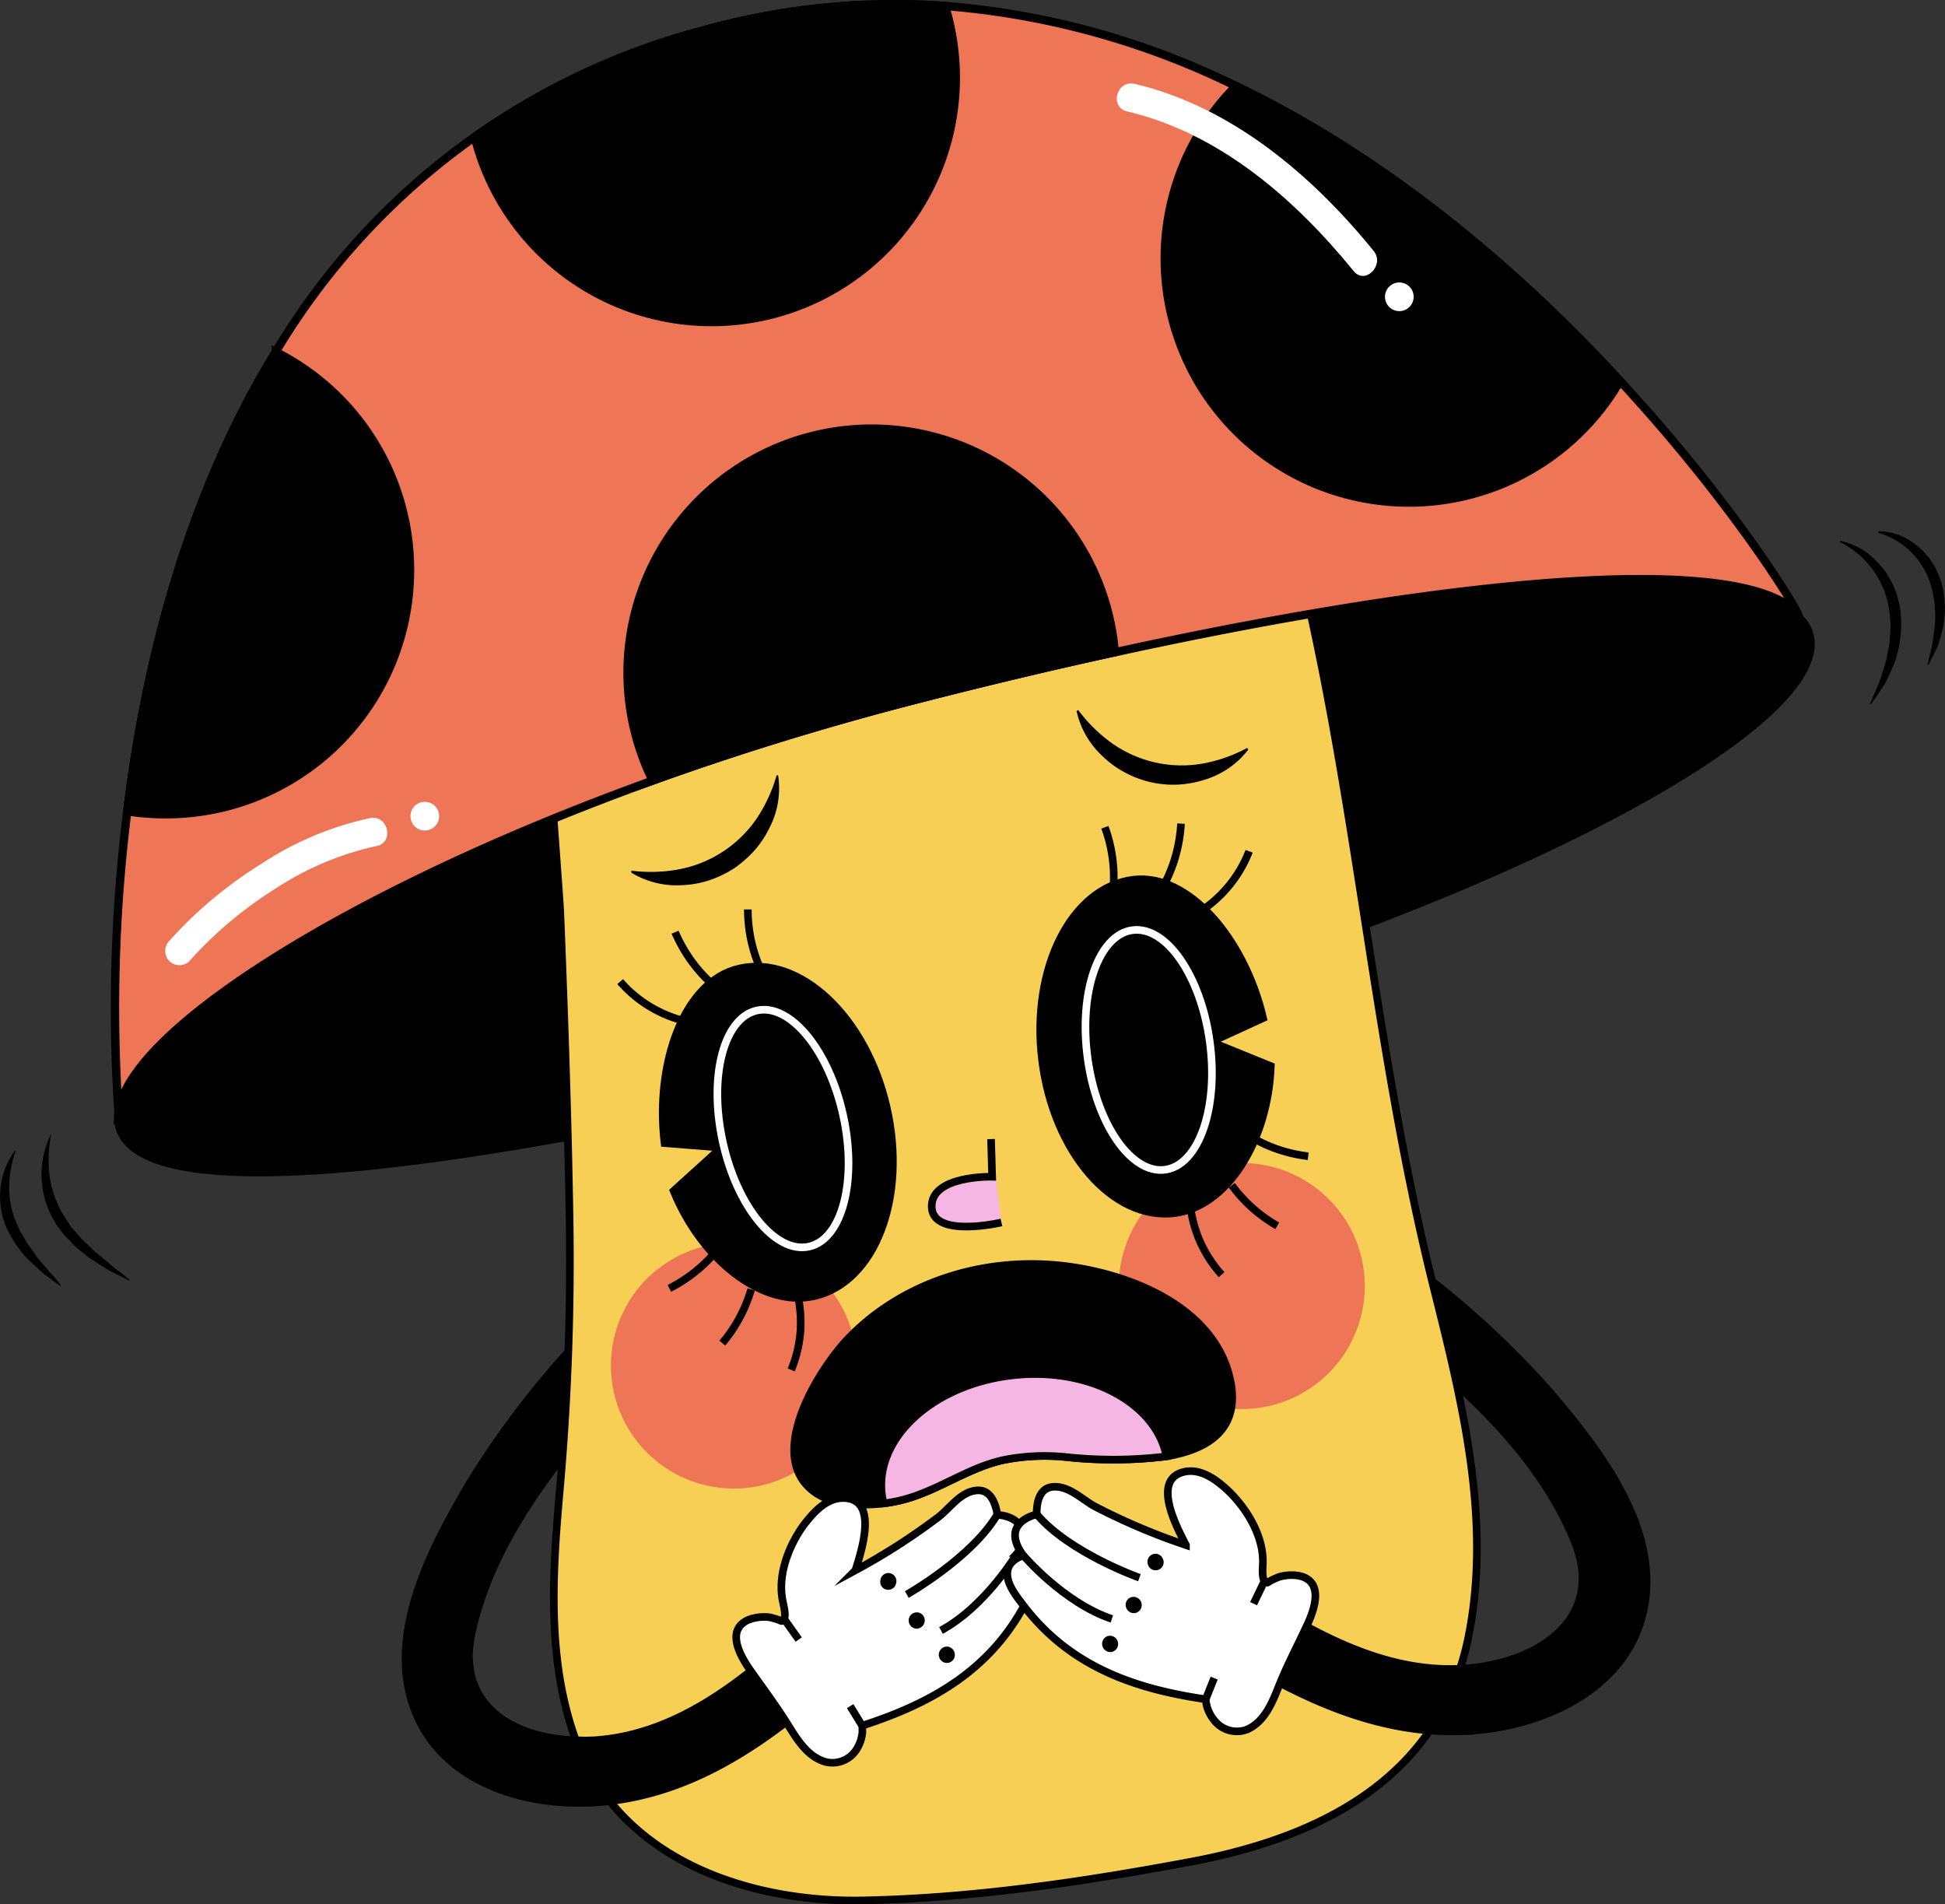 <?xml version="1.0" encoding="UTF-8"?> <svg xmlns="http://www.w3.org/2000/svg" viewBox="0 0 211.76 207.3"><rect x="0" y="0" width="211.76" height="207.3" fill="#333333" stroke="none"/><defs><style> .cls-1, .cls-10, .cls-2, .cls-4, .cls-5, .cls-6, .cls-8 { stroke: #000; } .cls-1, .cls-10, .cls-2, .cls-4, .cls-5, .cls-6, .cls-7, .cls-8 { stroke-miterlimit: 10; } .cls-1, .cls-8 { stroke-width: 0.91px; } .cls-2 { fill: #f7cf54; } .cls-10, .cls-2, .cls-4, .cls-5, .cls-6, .cls-7 { stroke-width: 0.83px; } .cls-3, .cls-8 { fill: #ee7657; } .cls-4 { fill: #f5b6e3; } .cls-6, .cls-7 { fill: none; } .cls-7 { stroke: #fff; } .cls-10, .cls-9 { fill: #fff; } </style></defs><g id="Слой_2" data-name="Слой 2"><g id="Слой_1-2" data-name="Слой 1"><g><g><path d="M5.58,123.51a13.45,13.45,0,0,0-.13,4.84,11.06,11.06,0,0,0,1.65,4.22l.65,1c.25.29.52.57.77.88a6,6,0,0,0,.82.85c.29.27.58.56.86.85.63.5,1.25,1,1.89,1.57s1.36,1,2,1.59l0,.11-2.27-1.15c-.72-.44-1.44-.9-2.14-1.37l-1-.8a6.39,6.39,0,0,1-.93-.87l-.88-.93-.74-1a10.18,10.18,0,0,1-1.59-4.81,10,10,0,0,1,1-5Z" transform="translate(0)"></path><path d="M1.68,125.35A12.31,12.31,0,0,0,1,129.43a9.82,9.82,0,0,0,.8,3.73l.4.89c.17.28.36.55.51.85.29.6.79,1.08,1.14,1.67s.89,1.08,1.34,1.64,1,1.06,1.42,1.68l-.07.1-1.75-1.3c-.55-.47-1.09-1-1.62-1.47a12.56,12.56,0,0,1-2.47-3.59,8.58,8.58,0,0,1,.9-8.35Z" transform="translate(0)"></path></g><g><path d="M200.36,58.87a8.17,8.17,0,0,1,2.46,1,8.71,8.71,0,0,1,2,1.8l.44.53c.13.2.24.4.36.6l.36.6.27.64a5.74,5.74,0,0,1,.43,1.33,7.05,7.05,0,0,1,.26,1.37,12.66,12.66,0,0,1-.66,5.35,26.17,26.17,0,0,1-1.09,2.4c-.51.73-.95,1.47-1.49,2.14l-.11,0,1-2.32c.27-.79.52-1.6.76-2.4l.24-1.24a6.49,6.49,0,0,0,.17-1.25l.08-1.25-.1-1.25A9.81,9.81,0,0,0,200.31,59Z" transform="translate(0)"></path><path d="M204.52,57.84a6.61,6.61,0,0,1,2.27.42,7.58,7.58,0,0,1,2,1.21l.47.39c.14.14.27.3.4.45l.4.46.33.51a5.08,5.08,0,0,1,.57,1.08,7.72,7.72,0,0,1,.43,1.13,10.72,10.72,0,0,1,.18,4.67,19.64,19.64,0,0,1-.61,2.19c-.35.69-.62,1.38-1,2l-.12,0,.52-2.1c.11-.71.21-1.43.29-2.14a12.25,12.25,0,0,0-.39-4.27A8.43,8.43,0,0,0,204.5,58Z" transform="translate(0)"></path></g></g><g><path class="cls-1" d="M197,69.13c2.62,10.19-37.33,30.93-88,44S15.65,132.82,13,122.64s35.71-33.34,86.4-46.4S194.34,59,197,69.13Z" transform="translate(0)"></path><g><path class="cls-2" d="M59.67,68.28c-1.16.37,1.22,28.22,1.33,31.05.44,10.89.81,21.79,1,32.69a283.26,283.26,0,0,1-1,29.57c-.83,9.34-1.57,19.16,1.79,28.12,4.78,12.71,18.63,17.42,31.19,17.17,11.92-.24,23.86-2,35.57-4.19,14.32-2.66,27.29-9.2,30.35-24.63,2.51-12.68-.73-25.57-3.8-37.85-6.86-27.4-8.53-55.79-15.75-83.13-.11-.44-1.18-5.2-1.58-5.2Z" transform="translate(0)"></path><g><g><circle class="cls-3" cx="79.89" cy="148.66" r="13.38" transform="translate(-63.36 59.44) rotate(-29.83)"></circle><path class="cls-3" d="M121.81,140.22A13.39,13.39,0,1,0,135,126.61,13.39,13.39,0,0,0,121.81,140.22Z" transform="translate(0)"></path></g><path class="cls-4" d="M107.9,124l.12,4.1s-6.66-.18-6.58,3.28,7.59,1.7,7.59,1.7" transform="translate(0)"></path><g><path class="cls-5" d="M127,158.54a47.49,47.49,0,0,1-10.9.08,22.81,22.81,0,0,0-7,.35c-3.72.86-6.84,3.19-10.48,4.21a15.46,15.46,0,0,1-2.42.48c-2.55.31-5.51.14-7.39-1.15-5.68-3.88.32-13.46,3.6-16.86,5.89-6.08,14.56-8.74,22.89-7.9,7.6.77,17.54,4.63,18.78,13.25C134.72,155.85,131.24,157.83,127,158.54Z" transform="translate(0)"></path><path class="cls-4" d="M127,158.54a47.49,47.49,0,0,1-10.9.08,22.81,22.81,0,0,0-7,.35c-3.72.86-6.84,3.19-10.48,4.21a15.46,15.46,0,0,1-2.42.48,8.47,8.47,0,0,1-.2-1.12c-.66-6.17,5.76-11.91,14.34-12.83C118.59,148.8,125.86,152.73,127,158.54Z" transform="translate(0)"></path></g><g><path d="M84.72,84.43a9.32,9.32,0,0,1-.91,5.62,11.13,11.13,0,0,1-1.63,2.49,13,13,0,0,1-2.27,2,12.58,12.58,0,0,1-2.72,1.3,10.94,10.94,0,0,1-2.92.52A9.49,9.49,0,0,1,68.74,95l0-.22A16.66,16.66,0,0,0,74,94.62a13.21,13.21,0,0,0,8.4-5.54,16.64,16.64,0,0,0,2.16-4.71Z" transform="translate(0)"></path><path d="M135.9,81.61a9.41,9.41,0,0,1-4.68,3.25,11.51,11.51,0,0,1-2.92.55,11.07,11.07,0,0,1-5.83-1.32,10.46,10.46,0,0,1-2.4-1.74,9.54,9.54,0,0,1-2.86-4.93l.18-.13a16.5,16.5,0,0,0,3.69,3.63,13.18,13.18,0,0,0,9.83,2.21,16.4,16.4,0,0,0,4.88-1.71Z" transform="translate(0)"></path></g><g><g><g><path class="cls-5" d="M80.47,105.44c-6,1.37-9.16,10.3-8.12,19l6.19.49-5.2,4.71c3.07,7.53,9.71,12.75,15.34,11.45,6.6-1.52,10.11-10.73,7.85-20.57S87.07,103.92,80.47,105.44Z" transform="translate(0)"></path><path class="cls-6" d="M67.52,106.86A13.71,13.71,0,0,0,74,111" transform="translate(0)"></path><path class="cls-6" d="M73.5,101.48a16.49,16.49,0,0,0,1.54,2.8,15.87,15.87,0,0,0,2.26,2.63" transform="translate(0)"></path><path class="cls-6" d="M81.42,99a16.06,16.06,0,0,0,1.26,6.22" transform="translate(0)"></path><path class="cls-6" d="M86.14,149.13a13.73,13.73,0,0,0,1-4.13,14.06,14.06,0,0,0-.18-3.47" transform="translate(0)"></path><path class="cls-6" d="M78.64,146.21a15.85,15.85,0,0,0,1.81-2.63,16.06,16.06,0,0,0,1.33-3.21" transform="translate(0)"></path><path class="cls-6" d="M72.88,140.25a16.42,16.42,0,0,0,2.53-1.59,15.62,15.62,0,0,0,2.46-2.34" transform="translate(0)"></path></g><path class="cls-7" d="M91.8,121.42c1.56,7.1-.11,13.5-3.73,14.29s-7.82-4.31-9.38-11.41.1-13.5,3.72-14.3S90.24,114.32,91.8,121.42Z" transform="translate(0)"></path></g><g><g><path class="cls-5" d="M123.38,95.77c6.06-.75,12.14,6.53,14.14,15.06l-5.65,2.59,6.49,2.64c-.3,8.12-4.75,15.3-10.48,16-6.72.83-13.18-6.62-14.42-16.64S116.66,96.6,123.38,95.77Z" transform="translate(0)"></path><path class="cls-6" d="M136,92.67a13.8,13.8,0,0,1-2.13,3.67,13.61,13.61,0,0,1-2.51,2.4" transform="translate(0)"></path><path class="cls-6" d="M128.58,89.66a16.32,16.32,0,0,1-.49,3.16,15.76,15.76,0,0,1-1.23,3.25" transform="translate(0)"></path><path class="cls-6" d="M120.29,90.06a15.06,15.06,0,0,1,.76,2.88,15.52,15.52,0,0,1,.19,3.4" transform="translate(0)"></path><path class="cls-6" d="M133,138.76a13.75,13.75,0,0,1-2.32-3.55,13.62,13.62,0,0,1-1-3.33" transform="translate(0)"></path><path class="cls-6" d="M139.06,133.44a15.82,15.82,0,0,1-2.6-1.85,16.4,16.4,0,0,1-2.35-2.56" transform="translate(0)"></path><path class="cls-6" d="M142.43,125.87a16.46,16.46,0,0,1-2.91-.62,16.09,16.09,0,0,1-3.12-1.36" transform="translate(0)"></path></g><ellipse class="cls-7" cx="125.07" cy="114.29" rx="6.71" ry="13.16" transform="translate(-14.36 18.04) rotate(-7.8)"></ellipse></g></g></g></g><g><path class="cls-8" d="M195.71,66.77c-6.17-6.57-36.58-4-74.34,4.24-7.09,1.54-14.44,3.3-21.93,5.23-10,2.58-19.55,5.55-28.38,8.74-34,12.28-57.58,27.77-58.15,36.3a172,172,0,0,1,.95-33c1.9-15.54,6.35-34,16.17-50a77,77,0,0,1,46.64-35A77.61,77.61,0,0,1,102.89.65a87,87,0,0,1,31.67,8.72c17.11,8.21,31.4,20.79,41.82,32.1C188.24,54.29,195.17,65.46,195.71,66.77Z" transform="translate(0)"></path><g><path class="cls-1" d="M104.06,8.46a26.58,26.58,0,0,1-52.37,6.45,78.85,78.85,0,0,1,25-11.63A77.61,77.61,0,0,1,102.89.65,26.84,26.84,0,0,1,104.06,8.46Z" transform="translate(0)"></path><path class="cls-1" d="M176.38,41.47a26.58,26.58,0,1,1-41.82-32.1C151.67,17.58,166,30.16,176.38,41.47Z" transform="translate(0)"></path><path class="cls-1" d="M44.64,62.06A26.57,26.57,0,0,1,18.06,88.64a27.68,27.68,0,0,1-4.2-.32c1.9-15.54,6.35-34,16.17-50A26.54,26.54,0,0,1,44.64,62.06Z" transform="translate(0)"></path><path class="cls-1" d="M121.37,71c-7.09,1.54-14.44,3.3-21.93,5.23-10,2.58-19.55,5.55-28.38,8.74a26.57,26.57,0,1,1,50.31-14Z" transform="translate(0)"></path></g><g><path class="cls-9" d="M40.3,89.06a34.64,34.64,0,0,0-11.88,5,46,46,0,0,0-9.93,8.3,1.59,1.59,0,0,0-.11,2.2,1.56,1.56,0,0,0,2.2.11,43.52,43.52,0,0,1,9.27-7.84A32.71,32.71,0,0,1,41,92.1C42.94,91.72,42.27,88.68,40.3,89.06Z" transform="translate(0)"></path><path class="cls-9" d="M149.55,27.31c-6.69-8.24-15.47-15.69-26-18.18-2-.46-2.79,2.55-.83,3,10.06,2.37,18.27,9.53,24.65,17.37C148.62,31.07,150.81,28.85,149.55,27.31Z" transform="translate(0)"></path><path class="cls-9" d="M152.35,30.75a1.56,1.56,0,0,0,0,3.12A1.56,1.56,0,0,0,152.35,30.75Z" transform="translate(0)"></path><path class="cls-9" d="M46.25,87.29a1.56,1.56,0,0,0,0,3.12A1.56,1.56,0,0,0,46.25,87.29Z" transform="translate(0)"></path></g></g><g><g><path d="M91.64,182.94c-7.21,6.48-15.11,12.27-24.93,13.51-.37.05-.76.09-1.15.12-8.18.73-17.81-2.06-20.88-10.5s2-17.88,6.21-25a98.28,98.28,0,0,1,10.92-14.46.42.42,0,0,0,.08.12c-.13,4.19-.35,8.38-.69,12.59-4.27,5.59-7.88,11.57-9.42,18.42-1.72,7.67,4.28,11.05,10.77,11.28a18,18,0,0,0,2.32,0c8.46-.63,15.3-6,21.37-11.48C89.91,174.2,95.32,179.65,91.64,182.94Z" transform="translate(0)"></path><g><path class="cls-10" d="M85.23,176.41c.44-.28.11-1.53,0-2.06-.74-3.44,1.24-7.2,2.81-9,.63-.75,2-2.31,3.8-2.27,3.88.06,1.92,5.84,1.29,7.87a70,70,0,0,0,9.14-5.88c1.23-1,2.37-2.69,4.08-2.82,1.51-.13,2.05,1.43,2.24,2.66,0,0,4.22.11,2.18,4.19a2.63,2.63,0,0,1,1.65.73c1.09,1.31-.07,3.34-.71,4.57-3.81,7.34-10.21,11-17.82,13.45,0,0,0,.71,0,.75a4.2,4.2,0,0,1-.53,1.66,3.1,3.1,0,0,1-3.41,1.56c-2.05-.54-3.2-2.52-4.25-4.2-1.25-2-2.69-3.9-4.05-5.85-4.09-5.84,1.42-5.92,2.27-5.68C85.16,176.39,85,176.56,85.23,176.41Z" transform="translate(0)"></path><path class="cls-6" d="M98.73,173.58s7.08-4,9.86-8.72" transform="translate(0)"></path><path class="cls-6" d="M110.77,169.05s-3.42,5.8-8.32,8.44" transform="translate(0)"></path><g><path class="cls-5" d="M97.16,172.25a.46.46,0,0,1-.52.4.45.45,0,0,1-.38-.53.46.46,0,1,1,.9.13Z" transform="translate(0)"></path><path class="cls-5" d="M100.26,176.47a.48.48,0,0,1-.52.41.48.48,0,0,1-.39-.54.47.47,0,0,1,.52-.4A.46.46,0,0,1,100.26,176.47Z" transform="translate(0)"></path><path class="cls-5" d="M103.54,180.21a.46.46,0,0,1-.52.4.48.48,0,0,1-.39-.54.47.47,0,0,1,.53-.4A.48.48,0,0,1,103.54,180.21Z" transform="translate(0)"></path></g><line class="cls-6" x1="85.38" y1="176.26" x2="86.96" y2="178.48"></line><line class="cls-6" x1="92.56" y1="185.73" x2="93.84" y2="187.82"></line></g></g><g><path d="M132.62,179.78c8.21,5.16,17,9.52,26.86,9.09.38,0,.77,0,1.15-.08,8.19-.67,17.21-5,18.81-13.88s-5-17.29-10.36-23.61a98.2,98.2,0,0,0-13.22-12.4,1.12,1.12,0,0,1-.05.13q1.24,6.15,2.81,12.29c5.16,4.78,9.72,10.07,12.4,16.56,3,7.27-2.34,11.62-8.7,12.94a17.84,17.84,0,0,1-2.29.35c-8.45.82-16.11-3.34-23-7.69C132.84,170.87,128.44,177.16,132.62,179.78Z" transform="translate(0)"></path><g><path class="cls-10" d="M137.84,172.25c-.49-.2-.37-1.48-.35-2,.14-3.53-2.44-6.89-4.31-8.45-.75-.63-2.35-1.93-4.13-1.6-3.81.73-.9,6.09.07,8a69.44,69.44,0,0,1-10-4.25c-1.38-.78-2.79-2.24-4.5-2.09-1.5.14-1.77,1.77-1.75,3,0,0-4.15.83-1.44,4.5a2.56,2.56,0,0,0-1.5,1c-.86,1.48.63,3.27,1.47,4.38,5,6.59,11.92,9.08,19.84,10.24,0,0,.14.69.15.74a4.13,4.13,0,0,0,.8,1.54,3.12,3.12,0,0,0,3.62,1c1.93-.88,2.74-3,3.48-4.86.89-2.2,2-4.3,3-6.45,3.05-6.45-2.4-5.6-3.2-5.22C137.9,172.22,138.1,172.36,137.84,172.25Z" transform="translate(0)"></path><path class="cls-6" d="M124.05,171.75s-7.65-2.71-11.19-6.92" transform="translate(0)"></path><path class="cls-6" d="M111.42,169.33s4.35,5.13,9.63,6.91" transform="translate(0)"></path><g><path class="cls-5" d="M125.37,170.18a.46.46,0,1,0,.87-.29.46.46,0,0,0-.58-.31A.47.47,0,0,0,125.37,170.18Z" transform="translate(0)"></path><path class="cls-5" d="M123,174.86a.46.46,0,0,0,.58.31.46.46,0,0,0,.28-.59.46.46,0,0,0-.58-.31A.45.45,0,0,0,123,174.86Z" transform="translate(0)"></path><path class="cls-5" d="M120.43,179.1a.48.48,0,0,0,.59.31.48.48,0,0,0-.3-.91A.48.48,0,0,0,120.43,179.1Z" transform="translate(0)"></path></g><line class="cls-6" x1="137.66" y1="172.13" x2="136.48" y2="174.58"></line><line class="cls-6" x1="132.19" y1="182.68" x2="131.28" y2="184.96"></line></g></g></g></g></g></g></svg> 